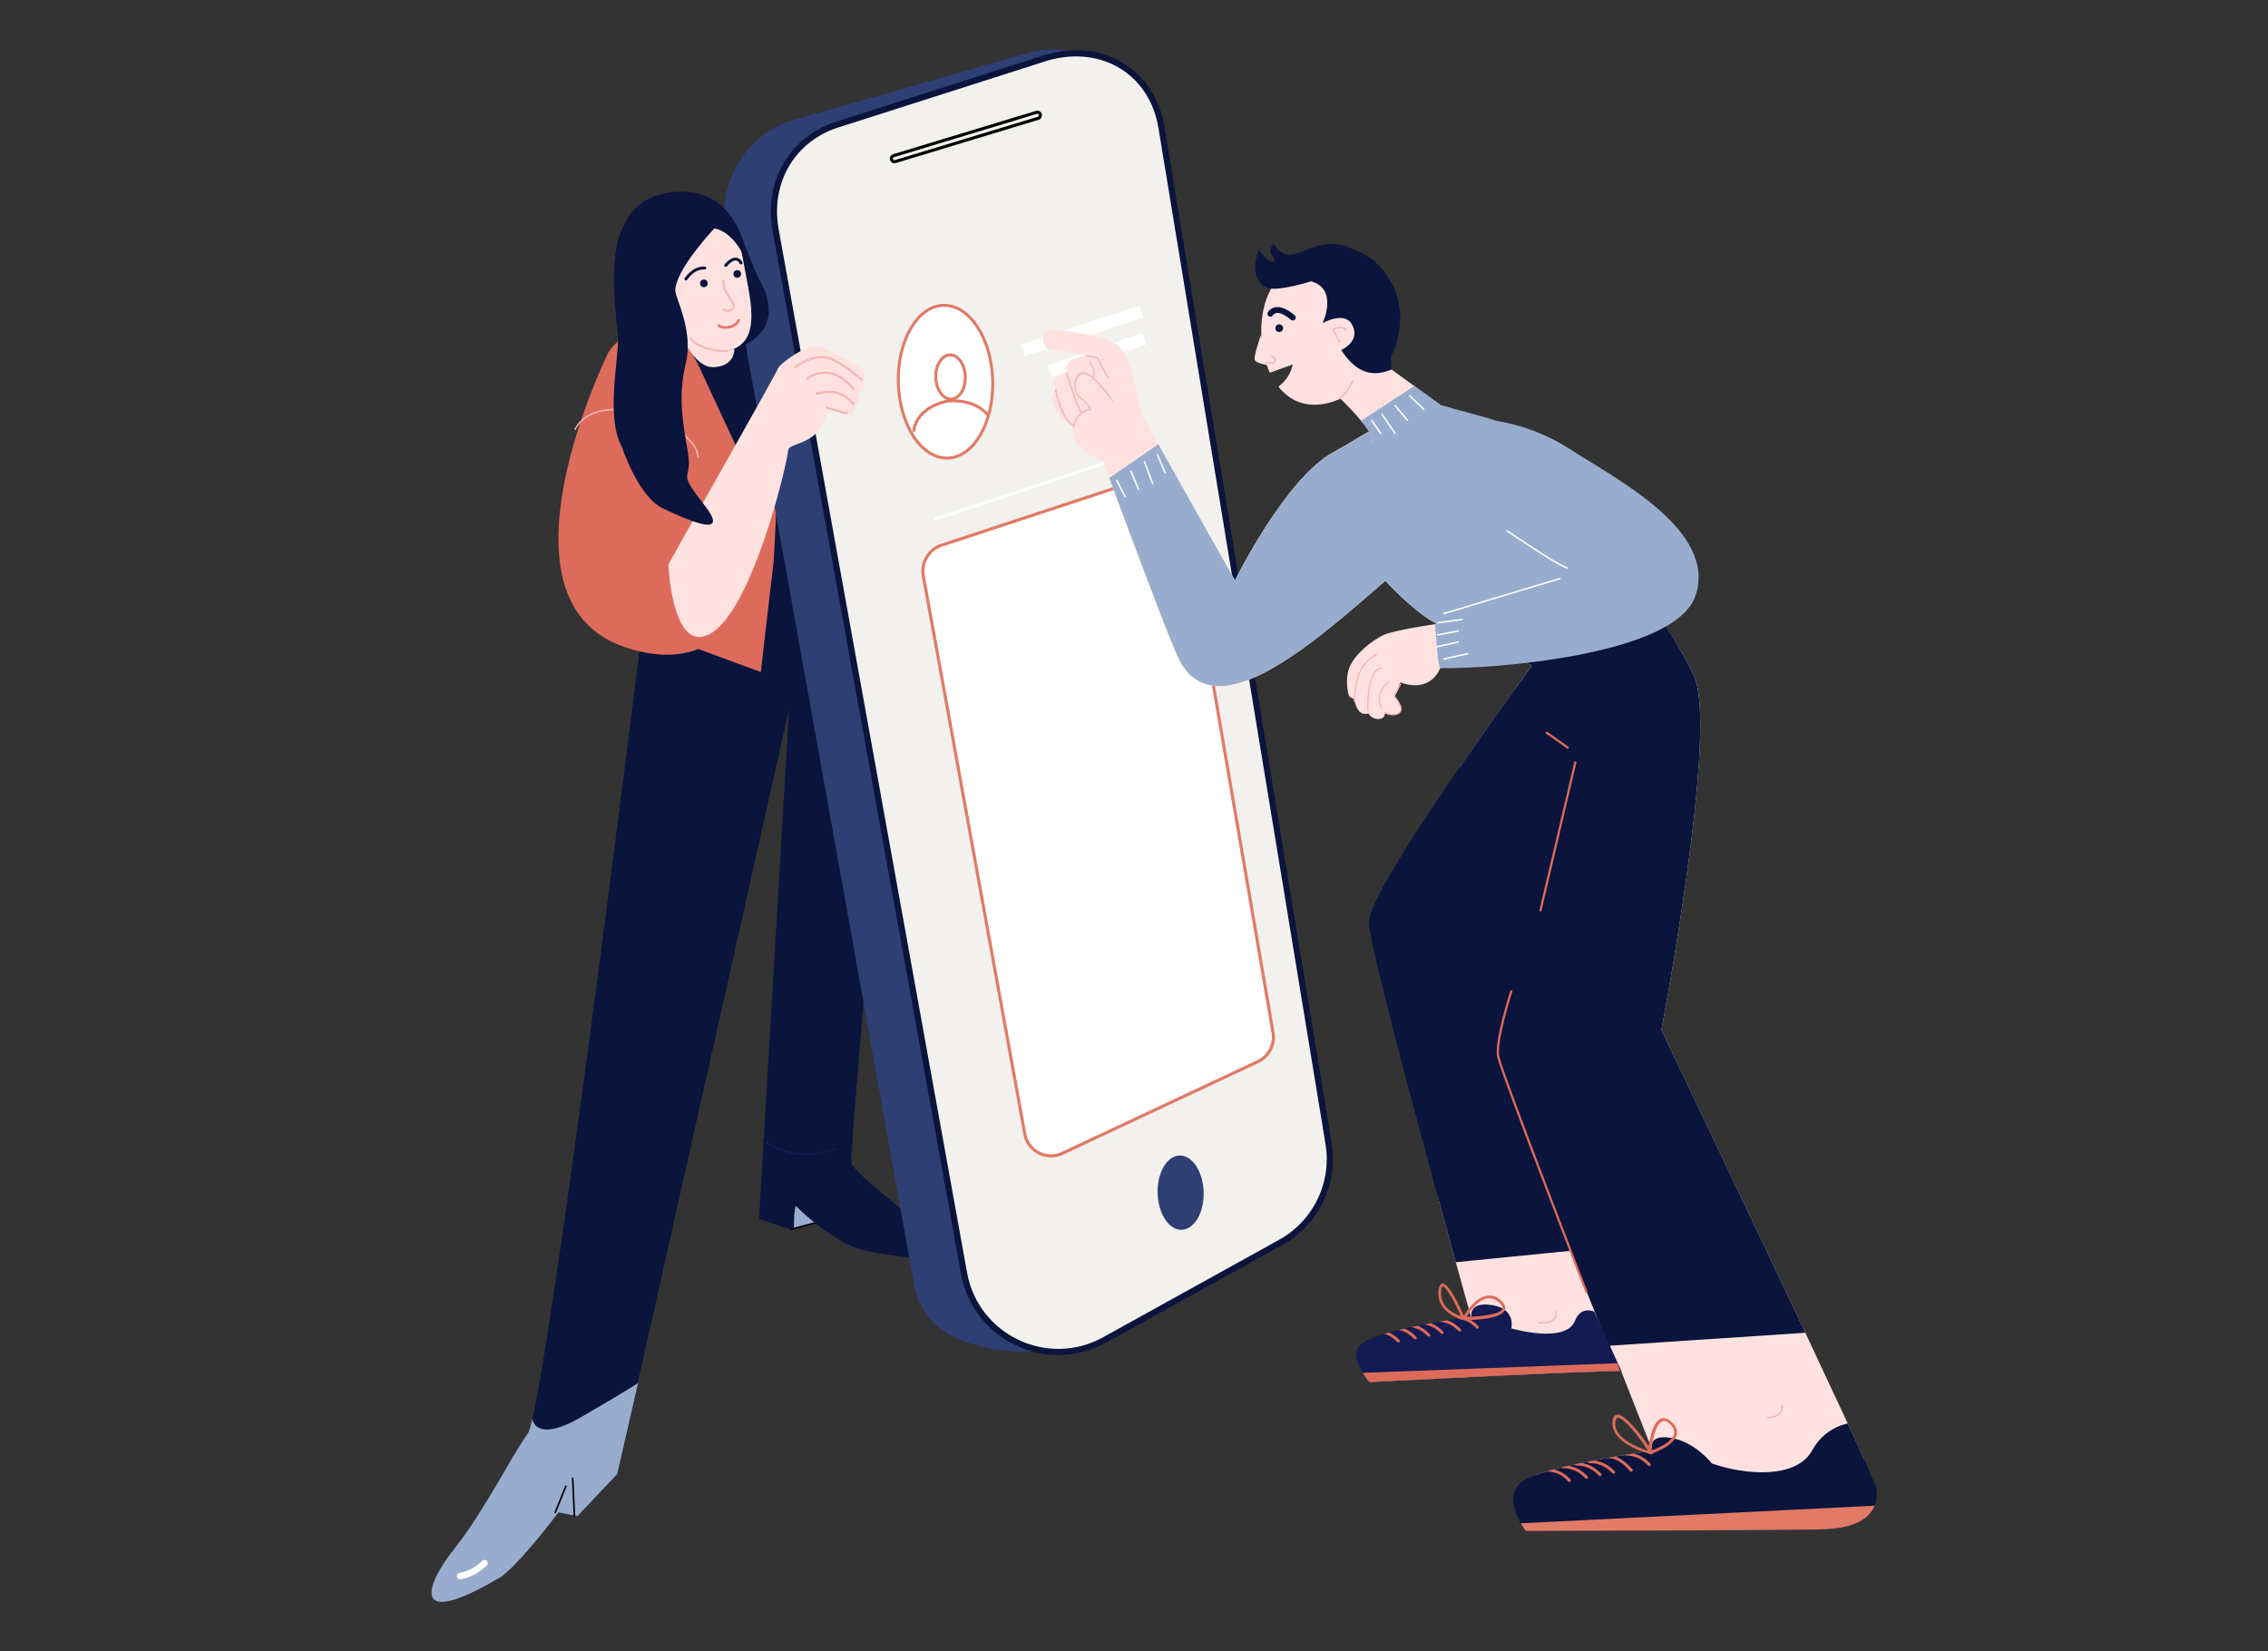 <?xml version="1.0" encoding="utf-8"?>
<!-- Generator: Adobe Illustrator 25.4.1, SVG Export Plug-In . SVG Version: 6.00 Build 0)  -->
<svg version="1.1" id="Layer_1" xmlns="http://www.w3.org/2000/svg" xmlns:xlink="http://www.w3.org/1999/xlink" x="0px" y="0px"
	 viewBox="0 0 769.1 560" style="enable-background:new 0 0 769.1 560;" xml:space="preserve">
<rect x="0" y="0" width="769.1" height="560" fill="#333333" stroke="none"/>
<style type="text/css">
	.st0{fill:#98ADCD;stroke:#000000;stroke-width:0.55;stroke-linecap:round;stroke-linejoin:round;stroke-miterlimit:10;}
	.st1{clip-path:url(#SVGID_00000062907226217155875490000002147563991185173662_);fill:#0A143C;}
	.st2{clip-path:url(#SVGID_00000062907226217155875490000002147563991185173662_);fill:#DD6B5B;}
	.st3{clip-path:url(#SVGID_00000062907226217155875490000002147563991185173662_);fill:#98ADCD;}
	.st4{clip-path:url(#SVGID_00000062907226217155875490000002147563991185173662_);fill:#FFE2E0;}
	
		.st5{clip-path:url(#SVGID_00000062907226217155875490000002147563991185173662_);fill:none;stroke:#FFFFFF;stroke-width:2.201;stroke-linecap:round;stroke-linejoin:round;stroke-miterlimit:10;}
	.st6{fill:#2E3F73;}
	.st7{fill:#F3F1EE;stroke:#0A143C;stroke-width:2.085;stroke-linecap:round;stroke-linejoin:round;stroke-miterlimit:10;}
	.st8{fill:#FFFFFF;stroke:#E17A67;stroke-linecap:round;stroke-linejoin:round;stroke-miterlimit:10;}
	.st9{fill:none;stroke:#E17A67;stroke-linecap:round;stroke-linejoin:round;stroke-miterlimit:10;}
	.st10{fill:#FFFFFF;stroke:#E17A67;stroke-width:1.043;stroke-linecap:round;stroke-linejoin:round;stroke-miterlimit:10;}
	.st11{fill:none;stroke:#FFFFFF;stroke-width:4.171;stroke-miterlimit:10;}
	.st12{fill:none;stroke:#FFFFFF;stroke-width:1.043;stroke-miterlimit:10;}
	.st13{fill:none;stroke:#000000;stroke-width:1.043;stroke-miterlimit:10;}
	.st14{clip-path:url(#SVGID_00000002349406731406165000000008645724976814358931_);fill:#FFE2E0;}
	
		.st15{clip-path:url(#SVGID_00000002349406731406165000000008645724976814358931_);fill:#98ADCD;stroke:#98ADCD;stroke-miterlimit:10;}
	.st16{clip-path:url(#SVGID_00000163764922622582705630000015596519647524290996_);fill:#FFE2E0;}
	
		.st17{clip-path:url(#SVGID_00000163764922622582705630000015596519647524290996_);fill:#98ADCD;stroke:#98ADCD;stroke-miterlimit:10;}
	.st18{clip-path:url(#SVGID_00000163764922622582705630000015596519647524290996_);fill:#0A143C;}
	.st19{clip-path:url(#SVGID_00000163764922622582705630000015596519647524290996_);}
	.st20{fill:none;stroke:#DD6B5B;stroke-width:0.75;stroke-linecap:round;stroke-linejoin:round;stroke-miterlimit:10;}
	.st21{fill:#0A143C;}
	.st22{fill:#131B52;}
	.st23{fill:#E17A67;}
	.st24{fill:#DD6B5B;}
	.st25{fill:none;stroke:#DD6B5B;stroke-linecap:round;stroke-linejoin:round;stroke-miterlimit:10;}
	.st26{fill:#FFE2E0;}
	.st27{fill:#FFE2E0;stroke:#F2B7B6;stroke-width:0.464;stroke-linecap:round;stroke-linejoin:round;stroke-miterlimit:10;}
	.st28{fill:#FFE2E0;stroke:#F2B7B6;stroke-width:0.928;stroke-miterlimit:10;}
	.st29{display:none;clip-path:url(#SVGID_00000133496231513493917650000011316253810403646393_);fill:#FFE2E0;}
	
		.st30{clip-path:url(#SVGID_00000133496231513493917650000011316253810403646393_);fill:#98ADCD;stroke:#98ADCD;stroke-width:0.928;stroke-miterlimit:10;}
	.st31{fill:none;stroke:#0A143C;stroke-width:2;stroke-linecap:round;stroke-linejoin:round;stroke-miterlimit:10;}
	.st32{fill:none;stroke:#F2B7B6;stroke-width:0.5;stroke-linecap:round;stroke-linejoin:round;stroke-miterlimit:10;}
	.st33{fill:none;stroke:#FFFFFF;stroke-width:0.5;stroke-linecap:round;stroke-linejoin:round;stroke-miterlimit:10;}
	.st34{fill:#FFE2E0;stroke:#F2B7B6;stroke-width:0.5;stroke-linecap:round;stroke-linejoin:round;stroke-miterlimit:10;}
	.st35{fill:#FFE2E0;stroke:#F2B7B6;stroke-width:0.675;stroke-linecap:round;stroke-linejoin:round;stroke-miterlimit:10;}
	.st36{fill:none;stroke:#0A143C;stroke-linecap:round;stroke-linejoin:round;stroke-miterlimit:10;}
	.st37{display:none;}
	.st38{display:inline;}
	.st39{clip-path:url(#SVGID_00000123417308548919652530000001914593918451477406_);fill:#DD6B5B;}
	.st40{fill:none;stroke:#E17A67;stroke-width:0.9;stroke-linecap:round;stroke-linejoin:round;stroke-miterlimit:10;}
	.st41{fill:none;stroke:#131B52;stroke-width:0.55;stroke-linecap:round;stroke-linejoin:round;stroke-miterlimit:10;}
	.st42{fill:none;stroke:#000000;stroke-width:0.55;stroke-linecap:round;stroke-linejoin:round;stroke-miterlimit:10;}
	.st43{fill:none;stroke:#F2B7B6;stroke-width:0.75;stroke-linecap:round;stroke-linejoin:round;stroke-miterlimit:10;}
</style>
<g>
	<g>
		<polygon class="st0" points="276.1,414.8 268.2,416.9 269.6,408.1 278.3,414.5 		"/>
		<g>
			<defs>
				<path id="SVGID_1_" d="M292,213l-25.1-112.2l-36.5-1.4c0,0-22.9,0.8-42.8,41.4c-12.5,25.7-12.4,73.6-8,88.8
					c4.7,16.3,29,6.3,29,6.3S184.9,478.1,179,486.1c-5.1,6.9-15.1,26.8-24.7,38.8c-10.3,12.8-15.2,27.9,14.5,10.5
					c5.5-2.5,20.6-22.5,20.6-22.5l6.4,1.3l13.5-14.3l57.1-249.2l-9,162.6l10.4,3.6l1.4-0.3l0.2-8.1c0,0,12.9,13.3,24.3,15.7
					c11.4,2.4,30.4,5.5,30.4,5.5l-3.1-11.3c0,0-30.3-21.2-31-24.9c-0.7-3.6,12.2-159.5,12.2-159.5L292,213z"/>
			</defs>
			<clipPath id="SVGID_00000048459601479010426810000009115258104609523608_">
				<use xlink:href="#SVGID_1_"  style="overflow:visible;"/>
			</clipPath>
			<path style="clip-path:url(#SVGID_00000048459601479010426810000009115258104609523608_);fill:#0A143C;" d="M290.6,207
				l-23.8-106.2l-36.5-1.4c0,0-7.7-14.4-14.8,36.7c-3.9,28.3-19.5,38.1-15.2,53.3c4.7,16.3,16.8,29.5,16.8,29.5
				S184.9,478.1,179,486.1c-5.1,6.9-15.1,26.8-24.7,38.8c-10.3,12.8-15.2,27.9,14.5,10.5c5.5-2.5,20.6-22.5,20.6-22.5l6.4,1.3
				l13.5-14.3l58.3-259.5l-10.2,173l10.4,3.6l3.2-0.7v-6.1c0,0,11.4,11.6,22.8,14.1c11.4,2.4,26,2.9,26,2.9l1.3-5
				c0,0-31.6-24.1-32.4-27.7C288,390.8,302.2,234,302.2,234L290.6,207z"/>
			<polygon style="clip-path:url(#SVGID_00000048459601479010426810000009115258104609523608_);fill:#DD6B5B;" points="262.4,189.9 
				258,227.9 223.7,215.3 225.4,195.9 245.7,189.9 263.2,174.2 			"/>
			<path style="clip-path:url(#SVGID_00000048459601479010426810000009115258104609523608_);fill:#98ADCD;" d="M180.4,480.4
				c0,0,0,9.9,17,0c16.9-9.8,19.4-11.7,19.4-11.7l68.8,25.6l-100.5,56.2l-38,3.5l-23-40.4L180.4,480.4z"/>
			<path style="clip-path:url(#SVGID_00000048459601479010426810000009115258104609523608_);fill:#DD6B5B;" d="M249.8,153.4
				c0,0,4.6,14.9,15,14.9l-2.3,8c0,0-5.5,59.2-51.3,42.9s-5.3-98.8-5.3-98.8c0.6-3.2,18.5-18.2,18.5-18.2l12.1,20.9l13.7,29.5
				L249.8,153.4z"/>
			<path style="clip-path:url(#SVGID_00000048459601479010426810000009115258104609523608_);fill:#FFE2E0;" d="M248.8,115.7
				c0,0,2.3,8.3-6.7,8.8c-6.4,0.4-10.6-10.1-10.6-10.1L248.8,115.7z"/>
			
				<path style="clip-path:url(#SVGID_00000048459601479010426810000009115258104609523608_);fill:none;stroke:#FFFFFF;stroke-width:2.201;stroke-linecap:round;stroke-linejoin:round;stroke-miterlimit:10;" d="
				M156,534.5c3.7-0.6,6.4-2.6,8.3-4.4"/>
		</g>
		<g id="gsm">
			<g>
				<path class="st6" d="M417.3,425.5c0,0-36.9,30.8-56.6,32.5c-19.7,1.7-46.7-0.3-50.7-22.2L246,78.7c-2.9-16.4,7-33.4,23-38
					l79.4-22.7c18.7-5.3,37.8,6.8,41,25.9l44.2,347.8C435.9,405.4,429.4,418.8,417.3,425.5z"/>
				<path class="st7" d="M434.2,421.4l-59.6,33c-19.5,10.8-43.8-0.8-47.7-22.7L263,77.8c-2.9-16.4,6-31.3,22-35.9l70.1-22.4
					c18.7-5.3,35.7,4.8,38.8,23.9l56.6,344.3C452.8,401.3,446.2,414.8,434.2,421.4z"/>
			</g>
			
				<ellipse transform="matrix(1 -2.876066e-02 2.876066e-02 1 -11.463 11.676)" class="st6" cx="400.2" cy="404.3" rx="7.8" ry="12.6"/>
			<g>
				
					<ellipse transform="matrix(1 -2.876066e-02 2.876066e-02 1 -3.588 9.271)" class="st8" cx="320.5" cy="129.4" rx="16" ry="25.9"/>
				
					<ellipse transform="matrix(1 -2.876066e-02 2.876066e-02 1 -3.542 9.32)" class="st9" cx="322.2" cy="127.8" rx="5" ry="7.5"/>
				<path class="st9" d="M309.9,146c1.2-8.4,11.5-10,11.5-10s9.1-1.1,13.7,4.9"/>
			</g>
			<path class="st10" d="M319.6,184.8l69.5-22.9c5.2-1.5,10.5,1.9,11.5,7.2l31.1,181.1c0.7,4.1-1.5,8.2-5.3,9.9l-66.3,31.1
				c-5.4,2.4-11.6-0.9-12.6-6.7l-34.4-189.2C312.3,190.6,315.1,186.1,319.6,184.8z"/>
			<line class="st11" x1="387" y1="105.7" x2="346.8" y2="118.8"/>
			<line class="st11" x1="388" y1="114.9" x2="356" y2="125.8"/>
			<path class="st12" d="M356.4,125.8"/>
			<line class="st12" x1="316.9" y1="176.2" x2="379.4" y2="155.5"/>
			<path class="st13" d="M352.1,40.1l-48.5,14.7c-0.5,0.2-1.1-0.1-1.3-0.7v0c-0.2-0.5,0.1-1.1,0.7-1.3l48.5-14.7
				c0.5-0.2,1.1,0.1,1.3,0.7v0C352.9,39.4,352.6,40,352.1,40.1z"/>
		</g>
		<g>
			<defs>
				<path id="SVGID_00000053534111076299709020000018360384817081493162_" d="M399.5,222.9c13,27.7,51.9-10.2,77.9-32.6
					c16.3-14.1,9.2-38.9,3.5-45.4c-6.4-7.2-16.3,1.8-28.6,8.4c-16.4,8.8-33.5,43.6-33.5,43.6l-32-56.9c-3.3-7.9-14.6,11.3-14.6,11.3
					S394.6,212.4,399.5,222.9z"/>
			</defs>
			<use xlink:href="#SVGID_00000053534111076299709020000018360384817081493162_"  style="overflow:visible;fill:#FFE2E0;"/>
			<clipPath id="SVGID_00000103260072830331030180000012632979661515848373_">
				<use xlink:href="#SVGID_00000053534111076299709020000018360384817081493162_"  style="overflow:visible;"/>
			</clipPath>
			<path style="clip-path:url(#SVGID_00000103260072830331030180000012632979661515848373_);fill:#FFE2E0;" d="M394.5,222.9
				c13,27.7,50.7-2,71.6-29.3c13.4-17.5,18.2-35.3,12.5-41.8c-6.4-7.2-10.2-9.6-27.6-3c-17.4,6.7-38.1,45.1-38.1,45.1l-26-53.9
				c-1.4-9.6-14.6,11.3-14.6,11.3S389.6,212.4,394.5,222.9z"/>
			
				<path style="clip-path:url(#SVGID_00000103260072830331030180000012632979661515848373_);fill:#98ADCD;stroke:#98ADCD;stroke-miterlimit:10;" d="
				M401.2,145.5l-34,23.4c0,0,3,106.3,59.3,84.2s64.9-79.9,64.9-79.9L466,138.7L401.2,145.5z"/>
		</g>
		<g>
			<defs>
				<path id="SVGID_00000005232081183486650220000017236768701076902553_" d="M560.4,492c0,0-34.5,4.7-43.4,9.9
					c-8.9,5.2,0.4,17.3,0.4,17.3s95.8-0.2,102-0.6c16.4-0.9,17.7-9.1,16.8-14.1c-0.9-5-72.8-155.2-72.8-155.2s18.8-98.4,11.5-118.8
					c-5.4-15.2-46.9-72.5-66.9-87.5c-1.1-0.8-19.3-5.5-19.3-5.5c-7.8-5.6-19.5-14.2-21.2-15.3c-5.5-3.6-13.9,12.1-13.9,12.1
					s9.5,8.8,12.2,14.6c0.6,1.2-27.9,22.8,14.5,58c10.7,8.9,29.3,13.6,39.2,18.8c-17.8,24.5-55.9,78-55.3,87.3
					c0.8,12.9,34.6,133.5,34.6,133.5s-31.9,4.3-37.4,9.5c-4.6,4.3,3,12.7,3,12.7c72.7-3.7,72.9-3.4,85.3-3.8L560.4,492z"/>
			</defs>
			<clipPath id="SVGID_00000023283007056813414570000009336986805459307946_">
				<use xlink:href="#SVGID_00000005232081183486650220000017236768701076902553_"  style="overflow:visible;"/>
			</clipPath>
			<path style="clip-path:url(#SVGID_00000023283007056813414570000009336986805459307946_);fill:#FFE2E0;" d="M639.6,493.5
				l-56.9-136.9c0,0-0.3-105.8-7.6-126.2c-5.4-15.2-47.1-66.6-67.1-81.6c-1.7-1.3-36.3-23.3-38.6-25.8c-4.5-4.9-17.6,11.5-17.6,11.5
				s16.3,17.4,16.4,24.6c0,2.8-11.5,32.3,9.7,47.5c11.2,8.1,36.5,29.5,46.5,34.7c-17.8,24.5-50.1,85.1-49.5,94.4
				c0.8,12.9,21.8,114.6,21.8,114.6s-33.2,11.9-33.7,15.6c-0.5,3.7,2.5,7.5,2.5,7.5c41.5-1.7,45,33.2,85.6-10.9
				c4-4.3-21.2-41-30.4-73.8c14.3,34.5,34.6,94.8,34.6,94.8s-22.5,8.4-31.4,13.6c-8.9,5.2,0.7,11.9,0.7,11.9s85.9-4.9,90.9-8.6
				C620.5,496.9,639.6,493.5,639.6,493.5z M506.3,340.2l17.9-34.2c-6,18.8-12.6,35.8-15.1,43.4C507.3,343.6,506.3,340.2,506.3,340.2
				z"/>
			
				<path style="clip-path:url(#SVGID_00000023283007056813414570000009336986805459307946_);fill:#98ADCD;stroke:#98ADCD;stroke-miterlimit:10;" d="
				M460.3,144.1l21.4-14l87.2,19.1l30.1,71.4l-52.5,37.8l-63.7,1.7c0,0-1.2-44-12-60.5C459.9,183.1,460.3,144.1,460.3,144.1z"/>
			<path style="clip-path:url(#SVGID_00000023283007056813414570000009336986805459307946_);fill:#0A143C;" d="M563,199.5
				c0,0,9.7,14.3-49.1,17.2l-62.1,91.6l37.4,120.2l43.3-4.3l12.9,32.2l71-4.7l-23.7-243L563,199.5z"/>
			<g style="clip-path:url(#SVGID_00000023283007056813414570000009336986805459307946_);">
				<g>
					<path class="st20" d="M512.5,336.2c0,0-5.6,17.2-4.4,22.3c1.5,6.4,29.9,79.7,29.9,79.7"/>
					<line class="st20" x1="522.4" y1="308.7" x2="534.2" y2="258.6"/>
				</g>
				<line class="st20" x1="524.5" y1="248.5" x2="531.6" y2="253.5"/>
			</g>
			<g style="clip-path:url(#SVGID_00000023283007056813414570000009336986805459307946_);">
				<path class="st21" d="M560.4,492c0,0-2.2-5.7,6.1-4.4c8.3,1.3,14,8.7,14,8.7c11.1,3.9,28.6,5.4,34-4.4
					c5.3-9.6,14.8-9.5,14.8-9.5l12.5,28.4c0,0-38.7,20.5-39.7,20.5s-89.1,0.1-89.1,0.1l-3.2-32.1l20.9-3.5L560.4,492z"/>
				<path class="st22" d="M499,446.5c0,0-1.2-5.2,7-3.9s6.5,7.9,6.5,7.9s18.5,5.4,21.6-2.6c2-5.2,6.5-3.1,6.5-3.1l5,10.8
					c0,0,3.8,8.5,4.2,9.3c1.7,4.2,3,17.6-14.2,20.2c-1.4,0.2-15.1-12.2-85.4,5.4l-12.2-27.2l17-12.8L499,446.5z"/>
				<polygon class="st23" points="513.5,516.7 640.3,510.4 634.7,519.1 510.9,524.3 				"/>
				<polygon class="st24" points="461.5,465.6 548.5,462.3 554.1,479.2 473.1,492.8 				"/>
				<path class="st25" d="M465.9,451.4c3.8-0.1,6.3,1.3,8.3,3.4 M479.9,453.7c-2-2.1-4.5-3.5-8.3-3.4 M484.5,452.8
					c-2-2.1-4.5-3.5-8.3-3.4 M489,451.9c-2-2.1-4.5-3.5-8.3-3.4 M495,451.1c-2-2.1-4.5-3.5-8.3-3.4 M501,450.1
					c-2-2.1-4.5-3.5-8.3-3.4"/>
				<path class="st25" d="M524,498.5c3.8,0,6.3,1.4,8.2,3.6 M538,501c-2-2.1-4.5-3.6-8.2-3.6 M542.6,500.1c-2-2.1-4.5-3.6-8.2-3.6
					 M547.2,499.3c-2-2.1-4.5-3.6-8.2-3.6 M553.2,498.6c-2-2.1-4.3-4.6-8.1-4.6 M559.3,496.7c-2-2.1-4.5-3.6-8.2-3.6"/>
			</g>
		</g>
		<g>
			<path class="st26" d="M472.8,236.1c0,0,3.4,4.3,2.2,5.1c-0.5,0.4-1.6,1.5-5.4,0.8c0,2.6-4.4,2.3-5.5,0"/>
			<path class="st26" d="M489.9,211.2c0,0-16.3,2.2-20.6,4.1c-4,1.8-10.5,6.9-12,11.9c-0.8,2.5-0.6,6.6,0.1,8.6
				c0.3,0.9,1.7,0.9,1.9,1.8c0.6,2.3,1.6,5.1,4.5,4.4c3.8-0.8,8-4.3,9-6s1.9-4.8,2.2-4.6s9.5,4,13.4-4.8c1-2.3,1-4.5,1.3-6.5
				C490.2,217.1,489.9,211.2,489.9,211.2z"/>
			<path class="st27" d="M466.7,221.8c-0.8,1.4-7.1,2.3-7.4,15.9"/>
			<path class="st27" d="M468.6,226.7c0,0-4.8-1.2-4.8,14.2"/>
			<path class="st27" d="M474.9,232l-2.1,4.1c0.2,0.4,3.6,4.1,1.7,5.6c-1.9,1.5-4.8,0-4.8,0"/>
			<path class="st28" d="M472.8,236.1"/>
			<path class="st27" d="M470.9,231.2c0,0-4.9,3.6-2.5,8.8"/>
		</g>
		<g>
			<defs>
				<path id="SVGID_00000009585838438626246240000013999339953147325104_" d="M486.8,209.4c-0.1,0.2,0.3,1.6,0.2,1.8
					c-2.8,4.8-8.3,12.5-1.7,13.2c0.6,0.1,1,0.1,2.4,0.1c0.2,0,0.4,2.1,0.7,2.1c16.9,0.3,79.4-4.2,86.5-24.4
					c7.8-22.3-27.3-40-42.7-50c-17.1-11.1-39.6-12.9-46.7-6.3c-7.6,7.2,7.6,17.6,9.8,21.4c1.2,2.1,13.2,9.3,23.6,15.9
					c5.2,3.3,10.1,6.4,13,8.6c1.4,1,1.1,3.1-0.5,3.8"/>
			</defs>
			<clipPath id="SVGID_00000088127285646098763150000011433220065867391659_">
				<use xlink:href="#SVGID_00000009585838438626246240000013999339953147325104_"  style="overflow:visible;"/>
			</clipPath>
			<path style="display:none;clip-path:url(#SVGID_00000088127285646098763150000011433220065867391659_);fill:#FFE2E0;" d="
				M527.7,147.5c-16.7-4.5-33-5.2-40,1.3c-7.6,7.2,5.2,14.6,7.4,18.4c1.8,3.1,27,22,35.9,28.7c1.4,1,1.1,3.1-0.5,3.8
				c-10.5,4.3-45.8,6.9-49.3,9.2c-4.3,2.7-3.5,21.2,3.9,22c7.4,0.8,84.5,6.7,92.3-15.6S544.4,152,527.7,147.5z"/>
			
				<path style="clip-path:url(#SVGID_00000088127285646098763150000011433220065867391659_);fill:#98ADCD;stroke:#98ADCD;stroke-width:0.928;stroke-miterlimit:10;" d="
				M494.2,181.6L478,141.3l32.2-16.9L554,144l38,64.9c0,0-17.2,28.8-20.2,28s-67.7,4.4-67.7,4.4l-14.6-2.1l-3-34L494.2,181.6z"/>
		</g>
		<g id="hoofd_man">
			<path class="st26" d="M461.7,89.1c-11.1-6-24.9-1.8-30.9,9.3c-4.1,7.6-4.1,19.4-0.2,28l7.8-2.8c-0.7,3-2.2,5.6-4.9,7.5
				c1.4,1.8,3.1,3.3,5.1,4.4c11.1,6,26.4-4.4,32.4-15.5S472.8,95,461.7,89.1z"/>
			<path class="st21" d="M469.2,91.9c-4.2-5.2-7.5-6.1-10.9-7.7c-9.4-4.3-16.1,2-20.8,2.2c-3.8,0.2-5.6-3.9-5.6-3.9s-2.1,2.3-0.6,4
				c1.9,2.3,0.6,2.9-1.1,1.8c-1.5-1-3.3-3.6-3.3-3.6s-1.6,3.8-1.2,7.2c0.3,2.9,2.5,5.5,4.6,5.9c4.2,0.8,14.3-2.4,14.3-2.4
				c9.4,2.6,3.9,14.2,3.9,14.2s7.4-4.3,10,0.5c3.1,5.7-3.7,8.6-3.7,8.6c4.2,6.4,9.4,9.9,17.1,6.6l-0.2-4.5
				C471.8,121,480.1,105.4,469.2,91.9z"/>
			<path class="st26" d="M427.6,113.6c0,0-2.6,7.3-2.1,8.5c0.5,1.2,4.4,1.7,4.4,1.7L427.6,113.6z"/>
			<circle class="st21" cx="433.8" cy="111.3" r="1.3"/>
			<path class="st31" d="M430.8,106.4c0,0,1.9-3.6,7.6,1.3"/>
			<path class="st32" d="M456.6,111.8c0,0-2.3-1.6-4.5,0l2.2,4.3"/>
			<path class="st32" d="M599.4,480.8c1.2-0.2,5.1-0.2,5-4.2"/>
			<path class="st32" d="M521.9,448.6c0,0,6.4,0.7,5.7-3.8"/>
		</g>
		<g id="lijnen_top_1_">
			<path class="st32" d="M453.8,135.3c1-0.7,2.5-1.2,4.9-6.1"/>
			<path class="st33" d="M511,180c0.7,0.4,16.5,11.3,20.4,12.6"/>
			<line class="st33" x1="392.5" y1="154.2" x2="395.1" y2="160.3"/>
			<line class="st33" x1="388.1" y1="156.6" x2="390.9" y2="164"/>
			<line class="st33" x1="383.5" y1="159.8" x2="386.1" y2="166"/>
			<line class="st33" x1="378.7" y1="162.9" x2="381.5" y2="168.4"/>
			<line class="st33" x1="465.2" y1="142.6" x2="468.2" y2="147"/>
			<line class="st33" x1="468.7" y1="140.6" x2="473.1" y2="147"/>
			<line class="st33" x1="478.1" y1="134.3" x2="482.8" y2="138.8"/>
			<line class="st33" x1="473.1" y1="137.6" x2="477.3" y2="142.5"/>
			<line class="st33" x1="489.6" y1="208.1" x2="529" y2="196.2"/>
			<line class="st33" x1="487.5" y1="215.3" x2="494.5" y2="214"/>
			<line class="st33" x1="487.5" y1="219.3" x2="494.5" y2="217.7"/>
			<line class="st33" x1="489.6" y1="223.5" x2="497.7" y2="221.7"/>
			<line class="st33" x1="487.6" y1="211.2" x2="495.7" y2="210.1"/>
			<path class="st32" d="M429.1,123.1c0,0,1.6-0.1,2.1,0c1,0.2,2.2-1.2,0-2.4"/>
			<path class="st24" d="M560.2,493.2c0,0-0.1,0-0.1,0c0,0-0.1,0-0.3-0.1c-0.1,0-0.1,0-0.2,0.1c-0.2,0-0.3,0-0.4-0.1
				c-0.1,0-0.1-0.1-0.2-0.2c-3.2-0.9-12.9-4.3-12.2-10.9l0,0c0.1-1.3,0.6-2,1.4-2.2c2.6-0.6,8.1,6.6,10.9,10.6
				c0.4-2.9,1.5-8.3,4.2-9.3c1.2-0.4,2.4,0,3.7,1.3c1.4,1.3,1.9,2.7,1.6,4.1c-0.7,3.2-5.8,5.5-8,6.3c0,0.1,0,0.1-0.1,0.2
				C560.5,493.2,560.3,493.2,560.2,493.2z M560,491.6c0.1,0.1,0.1,0.2,0.2,0.3c2-0.8,6.9-2.9,7.5-5.7c0.2-1.1-0.2-2.1-1.3-3.2
				c-1-1-1.9-1.3-2.7-1C561.4,482.9,560.3,488.9,560,491.6z M548.7,480.8c-0.1,0-0.1,0-0.2,0c-0.4,0.1-0.6,0.8-0.7,1.4l0,0
				c-0.7,5.6,7.8,8.8,11.1,9.8c0,0,0,0,0,0C555.6,486.9,550.6,480.8,548.7,480.8z M547.4,482.1L547.4,482.1L547.4,482.1z
				 M496.3,447.6c0,0-0.1,0-0.1,0c-0.1,0-9.3-2.2-8.4-10l0,0c0.1-0.5,0.3-2.2,1.3-2.3c0,0,0.1,0,0.1,0c2.2,0,5.7,7.6,7.2,10.9
				c0.3-0.6,3.7-6.2,7.9-6.8c1.7-0.3,3.3,0.3,4.8,1.7c1.2,1.1,1.6,2.2,1.2,3.2c-1.3,3.3-12.3,3.4-13.6,3.4c-0.1,0-0.2,0-0.3-0.1
				C496.4,447.6,496.4,447.6,496.3,447.6z M505.1,440.3c-0.2,0-0.4,0-0.6,0c-3.7,0.5-6.8,5.6-7.2,6.3c4.5-0.1,11.4-0.8,12.2-2.7
				c0.2-0.5-0.1-1.2-1-2.1C507.4,440.8,506.3,440.3,505.1,440.3z M488.7,437.7c-0.6,5.6,4.5,7.9,6.7,8.6c-2.5-5.7-5.3-10.2-6.2-10.1
				C489.1,436.3,488.8,436.5,488.7,437.7L488.7,437.7z"/>
		</g>
		<g>
			<g>
				<path class="st26" d="M375.4,156.6c0,0-11.2-2.3-11.6-10.4c-0.3-8.1,4-16.5,4-16.5l0.2-9.3c0,0-6.2-0.9-11.6-1.9
					c-2.5-0.4-3-2.6-2.4-5.1c0.5-2.4,4.4-1.4,5.5-1.3c2.4,0.2,12.8,1.2,16.9,3.6c0,0,2.5,0.6,4.5,3.6c2.2,3.2,4.3,10.2,5.9,20.6"/>
				<path class="st26" d="M377.2,128c0,0-13.7,4.5-11.9,8.1"/>
				<path class="st26" d="M378,126.3c0,0-4.1-3.6-4.6-3.4c1.5-3.3-14.1-3.4-11.7,3.5c-3.9,1.4-4.5,2.1-4,4.9
					c0.3,1.5-1.4,2.4-0.8,4.4c1.6,5.3,6.5,11.7,11.7,7.9C375.7,138.3,378,126.3,378,126.3z"/>
			</g>
			<path class="st34" d="M377.2,135.8c0,0-3.5-5-6.9-7.9c-4.7-3.9-5.8,1.9-5.8,1.9s-0.6,3.4,2.2,5.4c2.6,1.9,3.1,3.7,3.1,3.7
				s-4.8,0.3-5.8,6.1"/>
			<path class="st34" d="M368.6,120.7l3.5,0.6c0,0,3.1,6.3,4,7"/>
			<path class="st34" d="M361.8,126.6c0,0,1.7,6.4,4.8,13.5"/>
			<path class="st34" d="M369.7,123.2c0,0,2,2.1,1.1,4.6"/>
			<path class="st34" d="M358,132.3c0,0,1.8,9.8,6,11.9"/>
		</g>
	</g>
	<g id="vrouw_deel_voor_gsm">
		<path class="st21" d="M250.6,78c0.7,1.7,5,13.3,7.1,17.2c8.2,14.9-2.1,22.1-11.2,23.8c-14.1,2.6-4.3-39-4.3-39s-2.6-4.6,3-6.4
			C247.9,72.8,249.8,76.3,250.6,78z"/>
		<g>
			<path class="st26" d="M232,112.1c0,0,2.4,7.5,7.4,6.9c5.1-0.6,8.2-5.5,8.2-5.5l-9.4-5.9l-9.3,0.2L232,112.1z"/>
			<path class="st26" d="M251.8,87.1c2.3,13.6,7.4,28.9-5,31.9c-10.3,2.5-23.4-10.7-25.8-24.3s-3.1-22.3,7.3-24.1
				C238.8,68.9,249.4,73.5,251.8,87.1z"/>
		</g>
		<path class="st35" d="M245.3,95.1c-0.1,5.3,5.2,8,3,9.8c-1.6,1.2-3.1,0-3.1,0"/>
		<path class="st36" d="M239,90.9c-1.4-0.1-4,0.3-6.4,3.7"/>
		<path class="st36" d="M251.3,89.2c0,0-1.5-3.5-5.2,0.8"/>
		<path class="st26" d="M241.4,214.6c13.3-8.4,24.6-52.9,25.9-61.9c0-2,5.5-1.8,9.6-5.9c4.1-4,6.1-15.8,5.6-19.2
			c-0.5-3.4-0.6-9.5-4.9-10.2s-13.4,6.1-13.8,7.6s-37,65.8-37.1,66.4C226.6,192,228.1,223,241.4,214.6z"/>
		<g class="st37">
			<defs>
				<path id="SVGID_00000002343837954826585440000017489164638747596936_" d="M224.9,131.6c0,0-11.3-18.5-22.7-1.7
					c-5.3,7.7-8.9,18.2-8.3,32.4c2,44.9,11.9,53.1,19.1,56.8c7.2,3.7,15.1,4,28.5-4.4c13.3-8.4,24.6-52.9,25.9-61.9
					c0-2,13.2-8.4,14.2-12.5s1.5-9.1,1-12.5c-0.5-3.4-0.6-9.5-4.9-10.2s-13.4,6.1-13.8,7.6s-37.6,70.4-37.1,66.4
					c0.6-4.1-2.1-43.1-2.1-43.1L224.9,131.6z"/>
			</defs>
			<use xlink:href="#SVGID_00000002343837954826585440000017489164638747596936_"  style="overflow:visible;fill:#FFE2E0;"/>
			<clipPath id="SVGID_00000163763223275626681660000000686562058996769424_" class="st38">
				<use xlink:href="#SVGID_00000002343837954826585440000017489164638747596936_"  style="display:none;overflow:visible;"/>
			</clipPath>
			<path style="clip-path:url(#SVGID_00000163763223275626681660000000686562058996769424_);fill:#DD6B5B;" d="M248.7,153.4
				c0,0-0.5,4.3,1.9,8.1c2.4,3.7,7.9,6.9,13.1,6.9l-2.3,8c0,0-5.5,64.1-50.7,46.2c-49.8-19.7-5.8-102.1-5.8-102.1
				c0.6-3.2,12.9-13.2,12.9-13.2l39.2,11.5l-3.6,26.4L248.7,153.4z"/>
		</g>
		<path class="st32" d="M195,145.6c8.4-15.2,41.3-1.2,41.7,9.3"/>
		<path class="st21" d="M242.2,77.5c0,0,6.2,0.3,10.8,10.9c0.3-3.6-3.8-27.5-27.6-22.8c-8.7,1.7-12.8,7.2-15.2,14
			c-4,11.4-0.8,30.5-0.6,34.8c0.3,6.8-4.3,27.1,1.3,37.2c0,0,5.6,17.1,14.1,20.9c5.6,2.6,23.9,11.5,13.8-1.3
			c-10-12.8-3.6-7.2-5.6-18.3c-1.8-10-3.2-19-0.7-29.4c2.8-11.4-3.5-22.3-3.5-25C229,91.5,242.2,77.5,242.2,77.5z"/>
		<path class="st40" d="M243.8,110.4c1.1,1.2,5.6,0.9,6.7-1.8"/>
		<circle class="st21" cx="250" cy="92.9" r="1.3"/>
		<circle class="st21" cx="238.7" cy="96.1" r="1.3"/>
		<path class="st35" d="M246.6,119c-1,0.3-9.6-0.3-12.4-4.2"/>
		<path d="M204.8,120.4"/>
		<path class="st41" d="M258.8,386.7c0,0,9.8,8.3,24.3,3"/>
		<line class="st42" x1="194.2" y1="501.3" x2="194.8" y2="514.1"/>
		<line class="st42" x1="191.9" y1="504" x2="188.3" y2="512.9"/>
		<path class="st26" d="M278.4,117.7c0,0,15.4,6.3,15.1,9.7c-0.3,3.4-1.2,1.4-1.2,1.4s1.2,2.1,0.5,3.3c-0.7,1.2-2.6,1-2.6,1
			s2.7,2-0.2,4.5c0.2,3.7-3.3,3.9-9,0.6"/>
		<path class="st43" d="M269.8,124.6c-0.4-0.3,5.6-4.2,10.1-3.4s10.5,6.1,12.4,7.6"/>
		<path class="st43" d="M273.8,128.4c1.8-1.6,5.8-2.6,8.6-1.7c4.2,1.4,7.1,5.3,7.1,5.3"/>
		<path class="st43" d="M276.9,133.3c0,1,6.6-3.3,12.6,3.7"/>
		<path class="st43" d="M280.3,138.2c0,0,6.1,2.1,6.9,1.8"/>
	</g>
</g>
</svg>
